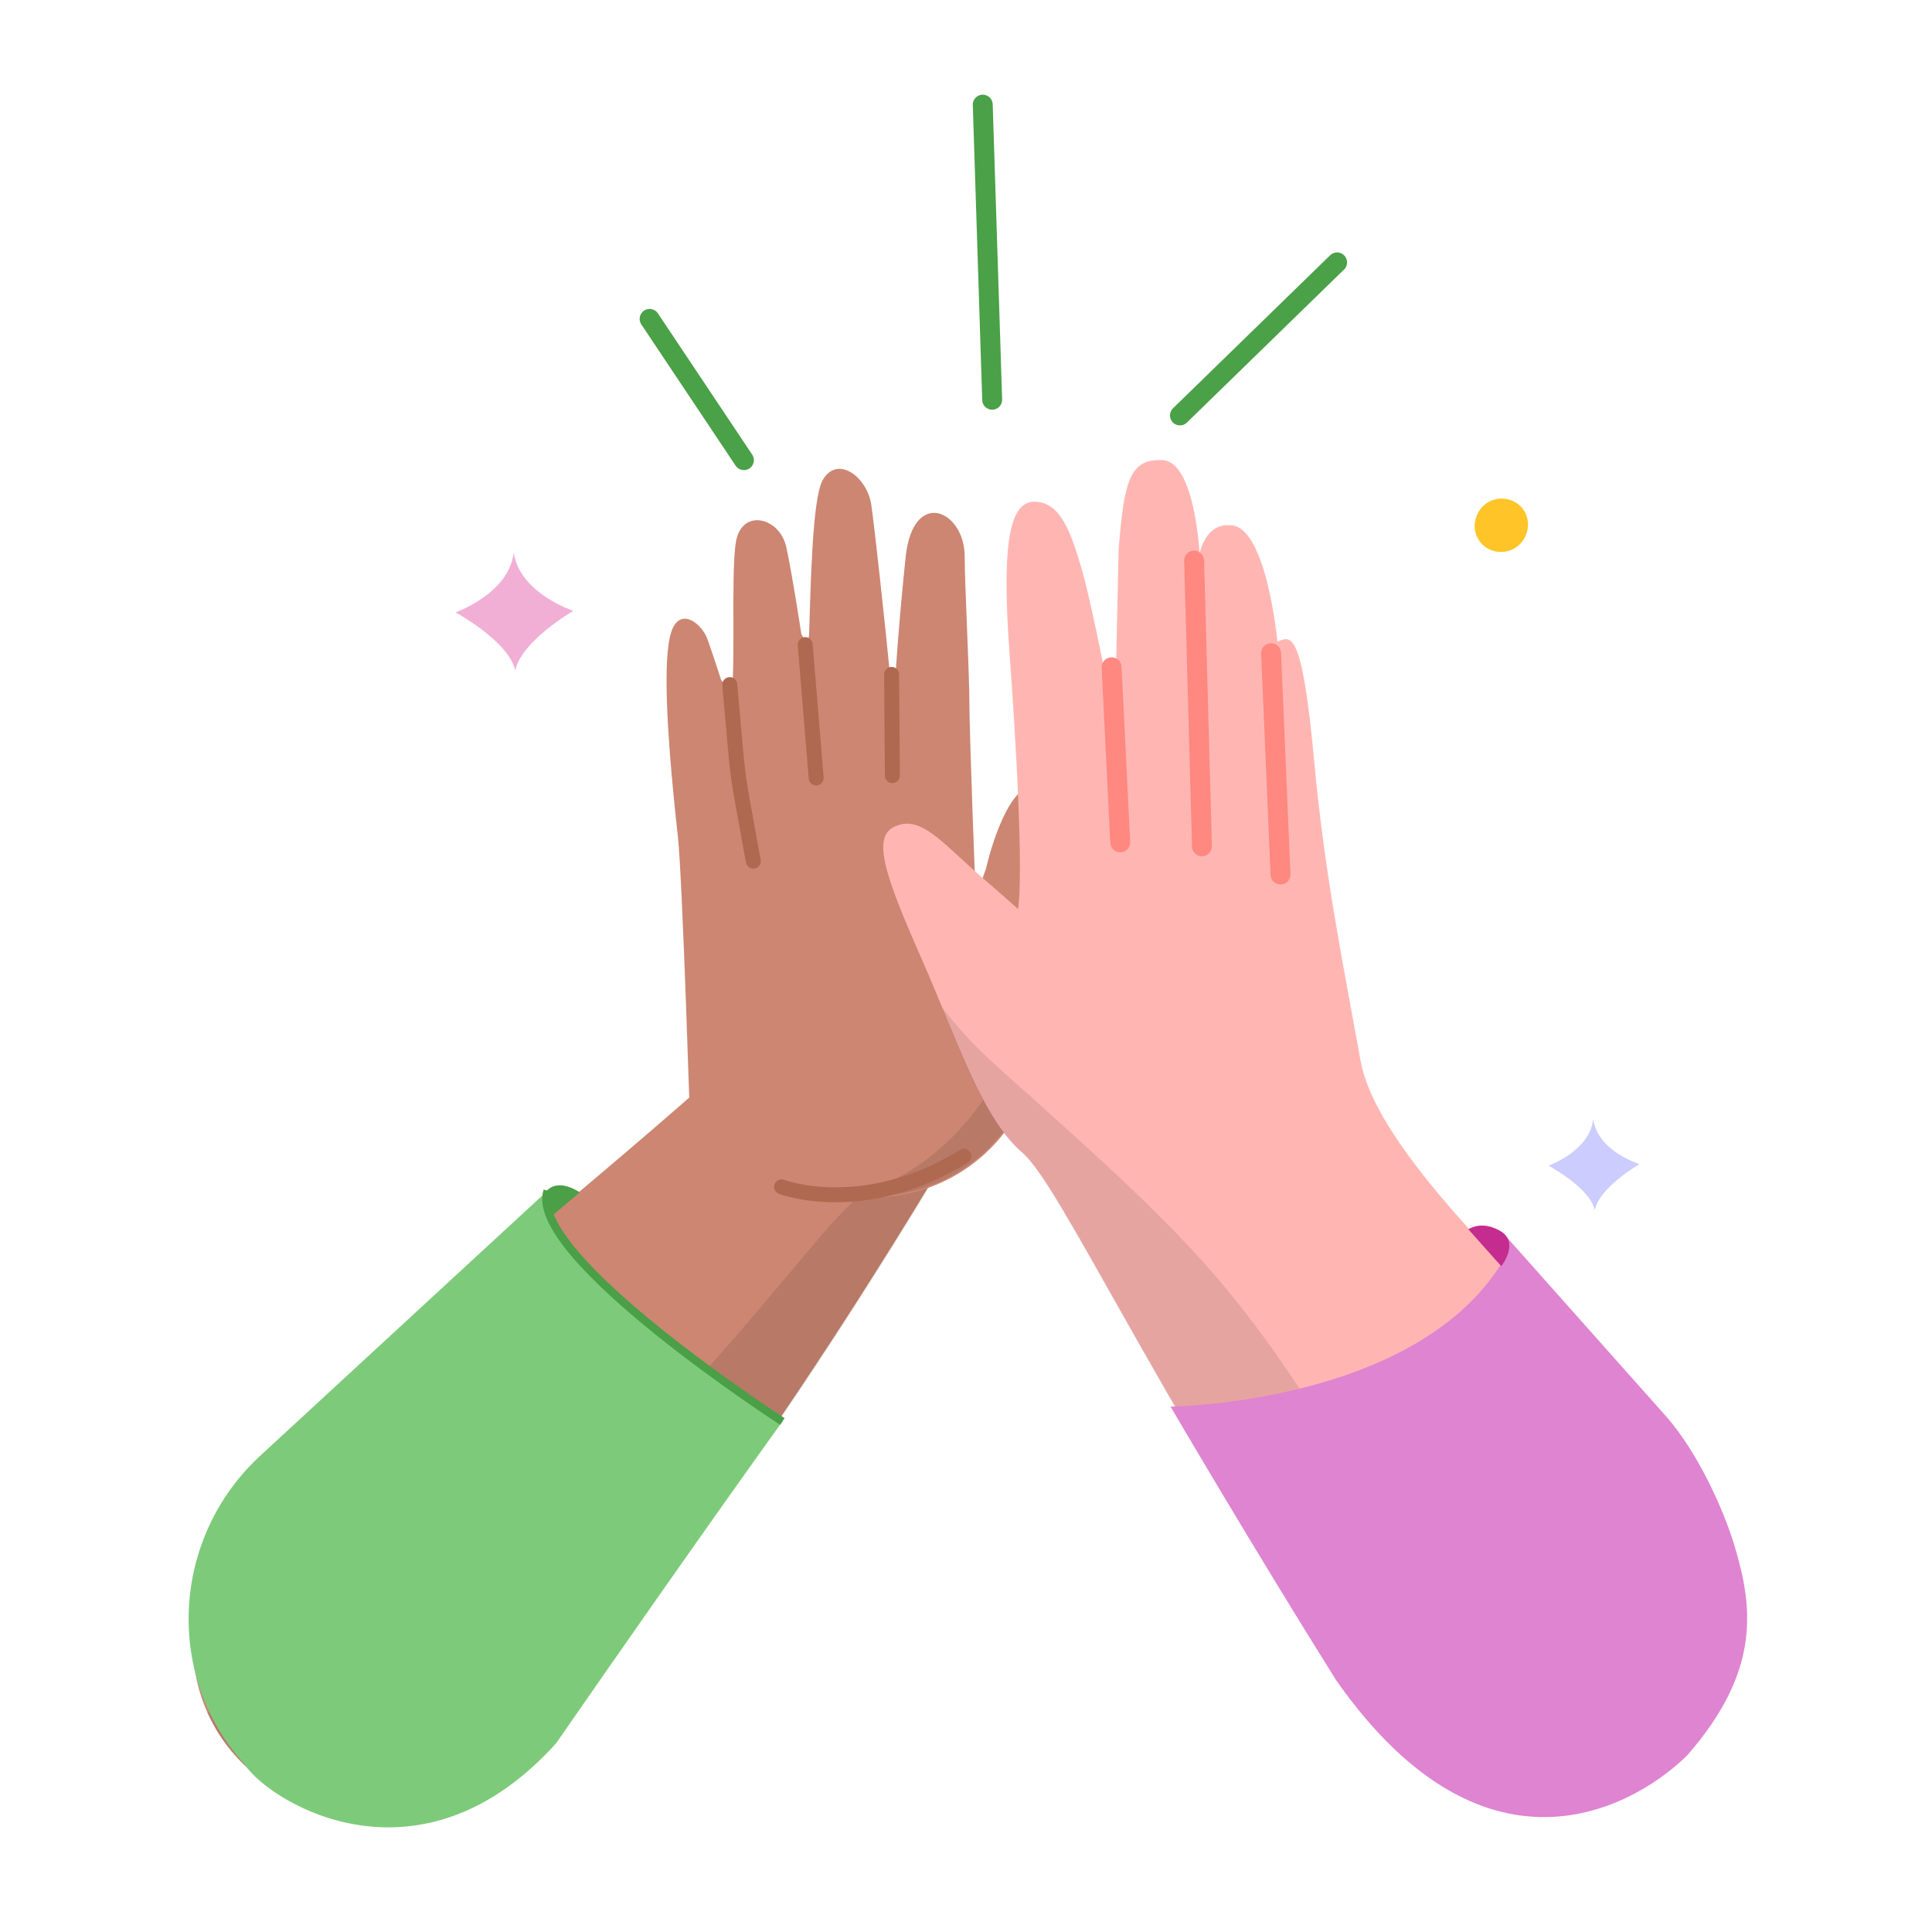<svg width="240" height="240" viewBox="0 0 240 240" fill="none" xmlns="http://www.w3.org/2000/svg">
<path d="M186.497 61.938C188.351 61.938 189.815 63.303 189.815 65.156C189.815 67.008 188.351 68.568 186.497 68.568C184.643 68.568 183.276 67.203 183.179 65.448C183.179 63.498 184.643 61.938 186.497 61.938Z" fill="#FFC428"/>
<path d="M198.111 150.359C197.526 147.532 192.353 144.803 192.353 144.803C192.353 144.803 197.428 143.048 197.916 139.051C198.502 143.048 203.675 144.608 203.675 144.608C203.675 144.608 198.599 147.532 198.111 150.359Z" fill="#CCCCFF"/>
<path d="M64.008 83.288C63.227 79.681 56.59 76.074 56.59 76.074C56.59 76.074 63.227 73.734 63.813 68.665C64.594 73.734 71.231 75.879 71.231 75.879C71.231 75.879 64.789 79.584 64.008 83.288Z" fill="#F1AFD6"/>
<path d="M41.462 173.464C41.17 173.561 84.407 138.271 93.093 129.497C93.093 129.497 110.661 136.126 121.69 142.365C120.031 143.535 118.372 144.51 116.615 145.29C116.615 145.29 83.236 201.832 60.495 220.452C39.413 237.707 1.544 208.851 41.462 173.464Z" fill="#CC8672"/>
<path opacity="0.1" d="M114.273 138.466C112.711 142.073 109.881 145.095 107.245 147.922C105.586 149.677 103.829 151.334 102.268 153.186C100.316 155.429 98.461 157.768 96.509 160.01C89.482 168.394 82.162 176.681 74.159 184.09C67.327 190.426 59.714 195.886 51.711 200.76C43.61 205.634 35.118 209.826 26.041 212.653C25.944 212.653 25.846 212.751 25.749 212.751C31.312 225.327 48.587 230.299 60.495 220.647C83.236 202.027 116.615 145.485 116.615 145.485C118.372 144.705 120.129 143.633 121.69 142.56C119.445 141.098 116.908 139.733 114.273 138.466Z" fill="black"/>
<path d="M105.489 148.605C114.468 149.774 123.252 145.095 127.058 136.906C127.742 135.346 128.425 133.689 128.815 131.934C131.548 121.308 133.695 107.952 133.402 104.053C133.207 100.153 132.622 97.716 128.718 97.521C124.814 97.326 122.471 107.952 122.471 107.952L121.202 111.462C121.202 111.462 120.421 91.087 120.421 87.383C120.421 83.678 119.836 72.37 119.836 69.153C119.836 63.401 113.492 60.574 112.516 69.055C111.637 77.439 111.247 83.776 111.247 83.776C111.247 83.776 110.759 85.725 110.564 83.873C110.076 78.706 108.612 65.156 108.221 62.621C107.636 59.111 103.927 56.479 102.17 59.696C100.901 62.036 100.706 72.857 100.511 78.706C100.413 80.754 99.535 78.706 99.535 78.706C99.535 78.706 98.461 71.59 97.68 67.983C96.9 64.376 92.508 63.206 91.532 66.813C90.849 69.153 91.239 79.096 91.044 83.971C90.946 86.505 89.58 84.458 89.58 84.458C89.58 84.458 88.604 81.436 87.92 79.486C87.237 77.536 84.797 75.587 83.626 77.926C82.357 80.364 82.552 88.942 84.212 103.955C84.797 109.415 85.773 141.098 85.773 141.098C85.773 141.098 90.458 146.655 105.489 148.605Z" fill="#CC8672"/>
<path d="M90.653 85.043L91.336 92.744C91.727 97.326 92.019 98.301 93.581 106.977" stroke="#AF6951" stroke-width="1.856" stroke-miterlimit="10" stroke-linecap="round"/>
<path d="M100.023 80.071L101.389 96.644" stroke="#AF6951" stroke-width="1.856" stroke-miterlimit="10" stroke-linecap="round"/>
<path d="M110.759 83.775L110.856 96.351" stroke="#AF6951" stroke-width="1.856" stroke-miterlimit="10" stroke-linecap="round"/>
<path opacity="0.1" d="M126.863 125.208C128.425 115.361 131.743 98.399 131.743 98.399C133.402 99.958 133.402 102.883 133.305 105.71C133.109 110.389 131.45 121.211 128.815 131.837C128.62 132.519 128.425 133.104 128.229 133.786L127.058 136.808C122.373 145.582 115.248 147.922 110.466 148.507C110.271 148.507 110.173 148.507 109.978 148.604C109.392 148.702 108.807 148.702 108.319 148.702C107.343 148.702 106.464 148.702 105.488 148.604C116.908 145.875 125.204 135.151 126.863 125.208Z" fill="black"/>
<path d="M97.095 147.435C97.095 147.435 107.245 151.334 119.738 143.633" stroke="#AF6951" stroke-width="1.856" stroke-miterlimit="10" stroke-linecap="round"/>
<path d="M146.578 51.605L166.099 32.595" stroke="#4AA147" stroke-width="2.475" stroke-miterlimit="10" stroke-linecap="round"/>
<path d="M123.252 49.655L122.081 13" stroke="#4AA147" stroke-width="2.475" stroke-miterlimit="10" stroke-linecap="round"/>
<path d="M92.41 57.162L80.698 39.614" stroke="#4AA147" stroke-width="2.475" stroke-miterlimit="10" stroke-linecap="round"/>
<path d="M210.019 182.043C206.701 174.439 171.857 147.337 169.027 131.837C167.075 120.918 164.537 108.732 163.268 94.694C161.707 77.537 160.243 79.194 158.681 79.681C158.681 79.681 157.315 65.058 152.727 65.253C152.727 65.253 149.995 64.766 149.018 68.763C149.018 68.763 148.433 57.357 144.431 57.162C140.43 56.967 139.649 59.501 138.966 68.178L138.478 89.82C138.478 89.82 135.745 75.392 134.378 70.712C133.012 66.033 131.743 62.523 128.718 62.328C125.692 62.133 124.326 66.325 125.399 81.046C125.399 81.046 127.351 106.588 126.473 112.924C126.473 112.924 123.74 110.487 121.788 108.83C117.103 104.735 114.468 101.323 111.345 102.591C108.221 103.76 109.783 108.44 114.468 119.066C119.25 129.985 121.983 138.856 127.058 143.243C131.646 147.24 142.674 171.514 165.903 207.292C188.059 241.412 227.099 221.135 210.019 182.043Z" fill="#FFB6B2"/>
<path opacity="0.1" d="M201.918 210.216C197.819 209.241 193.622 208.461 189.718 206.902C186.399 205.537 183.959 203.197 181.519 200.662C178.884 197.835 176.542 194.911 174.199 191.791C169.612 185.552 165.61 178.923 161.414 172.489C157.022 165.762 152.142 159.425 146.578 153.674C140.625 147.435 134.183 141.78 127.839 136.029C125.204 133.689 122.471 131.349 120.031 128.717C118.957 127.547 117.981 126.377 117.005 125.11C120.324 133.201 122.861 139.636 126.961 143.145C131.548 147.142 142.577 171.416 165.806 207.194C180.934 230.494 203.87 228.446 211.58 212.458C208.36 211.679 205.139 210.996 201.918 210.216Z" fill="black"/>
<path d="M138.087 82.898L139.161 104.638" stroke="#FF8880" stroke-width="2.475" stroke-miterlimit="10" stroke-linecap="round"/>
<path d="M148.335 69.64L149.311 105.125" stroke="#FF8880" stroke-width="2.475" stroke-miterlimit="10" stroke-linecap="round"/>
<path d="M157.9 81.144L159.071 108.635" stroke="#FF8880" stroke-width="2.475" stroke-miterlimit="10" stroke-linecap="round"/>
<path d="M97.192 176.583C97.192 176.583 85.871 170.149 74.744 158.841C70.059 153.869 66.155 150.554 68.01 147.922L32.288 180.873C21.454 190.914 20.381 207.779 30.043 218.795C30.238 218.99 30.434 219.185 30.531 219.38C33.85 224.06 52.199 235.271 69.084 216.553C87.53 189.939 97.192 176.583 97.192 176.583Z" fill="#7DCB7A"/>
<path d="M68.205 151.334C68.205 151.334 66.546 149.189 68.01 147.825C69.571 146.362 72.011 148.117 72.011 148.117L68.205 151.334Z" fill="#4A9F47"/>
<path d="M97.192 176.583C97.192 176.583 65.375 156.014 68.01 147.922" stroke="#4A9F47" stroke-miterlimit="10"/>
<path d="M145.407 174.731C145.407 174.731 175.273 174.438 186.302 157.281C187.668 154.356 186.985 153.479 186.985 153.479L207.189 176.193C210.702 180.288 213.923 186.917 215.485 192.084C217.73 199.59 218.803 207.487 209.629 218.015C203.87 223.767 185.033 235.855 166.001 208.754C155.851 192.571 145.407 174.731 145.407 174.731Z" fill="#DE84D1"/>
<path d="M186.497 157.281C186.497 157.281 188.742 154.454 186.497 152.991C184.252 151.627 182.788 152.504 182.398 152.699C186.107 156.891 186.497 157.281 186.497 157.281Z" fill="#C52C8F"/>
</svg>
